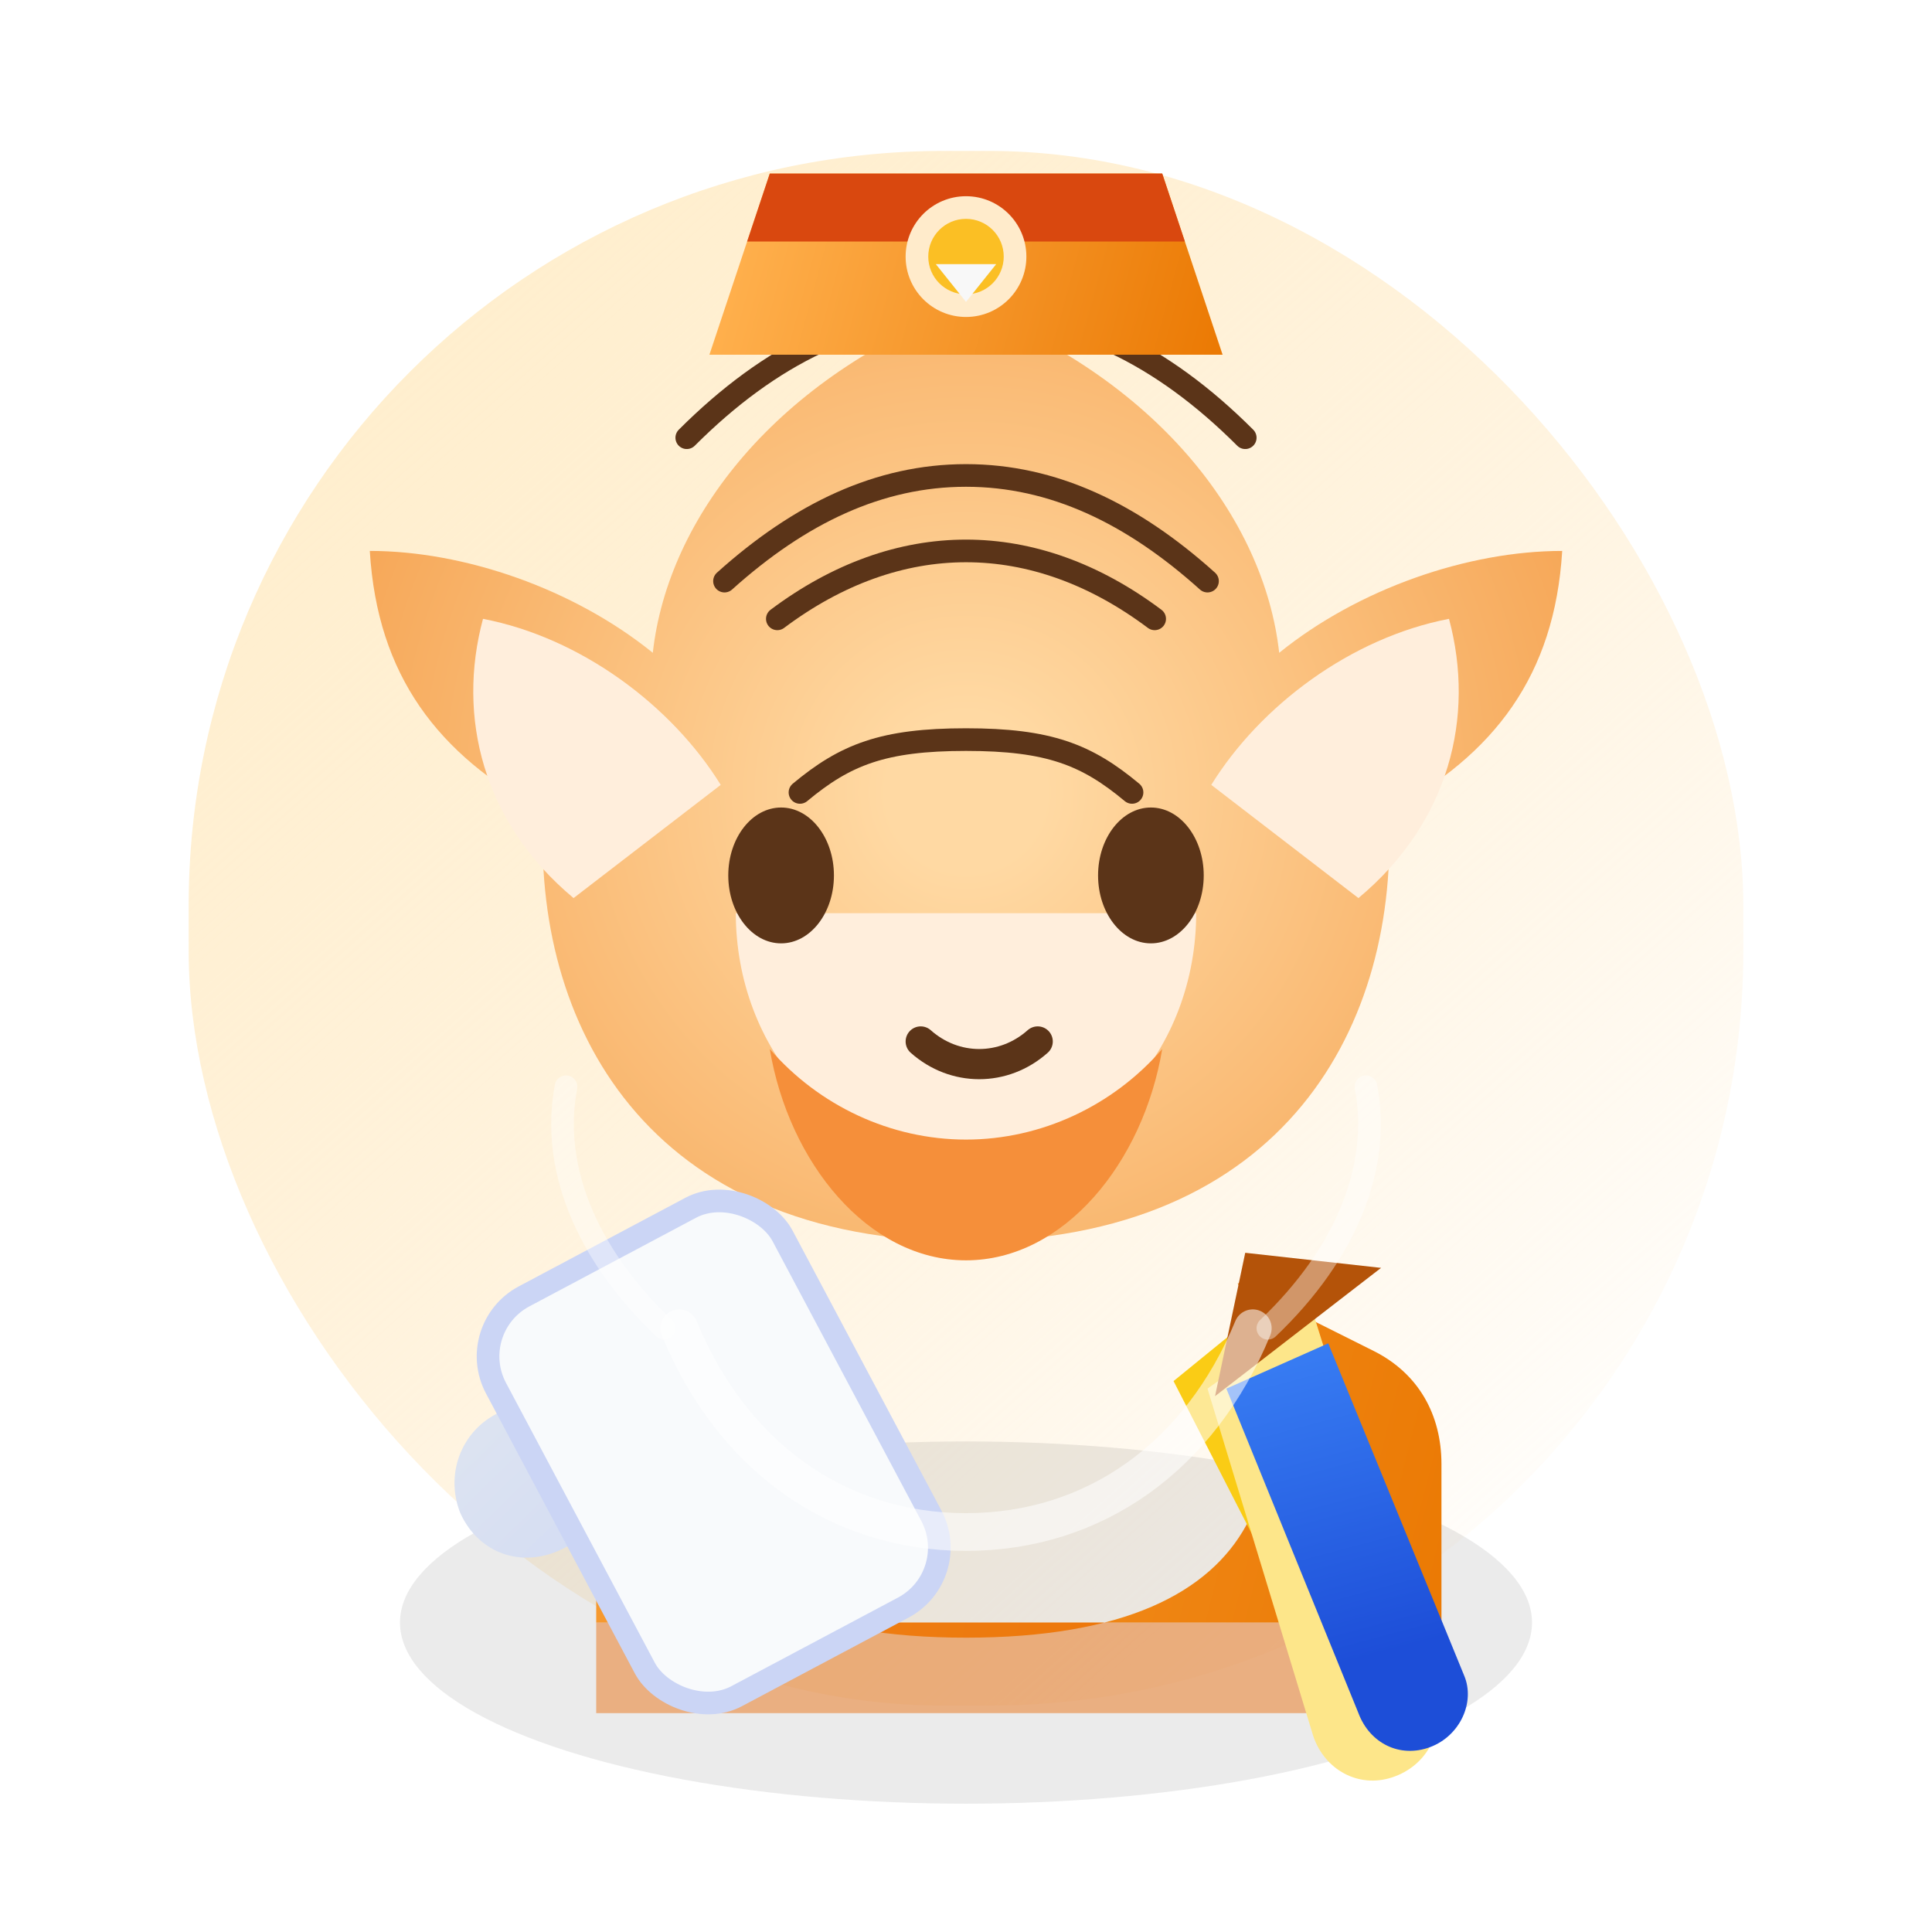 <svg width="512" height="512" viewBox="0 0 512 512" fill="none" xmlns="http://www.w3.org/2000/svg">
  <defs>
    <linearGradient id="bg-glow" x1="90" y1="58" x2="422" y2="430" gradientUnits="userSpaceOnUse">
      <stop stop-color="#FFEECC"/>
      <stop offset="1" stop-color="#FFE2B2" stop-opacity="0"/>
    </linearGradient>
    <radialGradient id="fur" cx="0" cy="0" r="1" gradientUnits="userSpaceOnUse" gradientTransform="translate(256 210) rotate(90) scale(210)">
      <stop offset="0.1" stop-color="#FFD9A3"/>
      <stop offset="1" stop-color="#F49B45"/>
    </radialGradient>
    <linearGradient id="robe" x1="118" y1="348" x2="403" y2="420" gradientUnits="userSpaceOnUse">
      <stop stop-color="#F9A23A"/>
      <stop offset="1" stop-color="#EA7700"/>
    </linearGradient>
    <linearGradient id="hat" x1="190" y1="84" x2="322" y2="120" gradientUnits="userSpaceOnUse">
      <stop stop-color="#FFB04D"/>
      <stop offset="1" stop-color="#EA7700"/>
    </linearGradient>
    <linearGradient id="tablet" x1="122" y1="340" x2="210" y2="430" gradientUnits="userSpaceOnUse">
      <stop stop-color="#E2E8F0"/>
      <stop offset="1" stop-color="#CBD5F5"/>
    </linearGradient>
    <linearGradient id="pen" x1="336" y1="350" x2="360" y2="440" gradientUnits="userSpaceOnUse">
      <stop stop-color="#3B82F6"/>
      <stop offset="1" stop-color="#1D4ED8"/>
    </linearGradient>
  </defs>
  <g filter="url(#shadow)">
    <rect x="50" y="40" width="412" height="412" rx="200" fill="url(#bg-glow)"/>
  </g>
  <g filter="url(#softShadow)">
    <ellipse cx="256" cy="430" rx="150" ry="48" fill="rgba(0,0,0,0.08)"/>
  </g>
  <path d="M144 215c-28-15-44-36-46-69 25 0 54 10 75 27 4-36 33-73 83-92 50 19 79 56 83 92 21-17 50-27 75-27-2 33-18 54-46 69 3 56-27 114-112 114s-115-58-112-114z" fill="url(#fur)"/>
  <path d="M191 208c-13-21-37-39-63-44-7 26 0 54 24 74l39-30z" fill="#FFEEDC"/>
  <path d="M321 208c13-21 37-39 63-44 7 26 0 54-24 74l-39-30z" fill="#FFEEDC"/>
  <path d="M195 242c0 36 26 66 61 66s61-30 61-66H195z" fill="#FFEEDC"/>
  <ellipse cx="207" cy="232" rx="14" ry="18" fill="#5B3418"/>
  <ellipse cx="305" cy="232" rx="14" ry="18" fill="#5B3418"/>
  <path d="M244 276c9 8 22 8 31 0" stroke="#5B3418" stroke-width="8" stroke-linecap="round"/>
  <path d="M212 210c12-10 22-14 44-14s32 4 44 14" stroke="#5B3418" stroke-width="6" stroke-linecap="round"/>
  <path d="M256 302c-20 0-39-9-52-24 5 30 26 56 52 56s47-26 52-56c-13 15-32 24-52 24z" fill="#F58F3A"/>
  <path d="M184 340c-18 46-12 94 72 94s90-48 72-94l36 18c12 6 18 17 18 30v42H158v-42c0-13 6-24 18-30l36-18z" fill="url(#robe)"/>
  <path d="M158 430h196v24H158z" fill="#EA6600" opacity="0.45"/>
  <path d="M186 344l-55 31c-9 5-13 16-9 26 5 11 17 15 28 9l62-35a120 120 0 01-26-31z" fill="url(#tablet)"/>
  <rect x="123" y="352" width="86" height="120" rx="18" transform="rotate(-28 123 352)" fill="#F8FAFC" stroke="#CBD5F5" stroke-width="6"/>
  <path d="M338 344l45 90c4 8 0 18-8 22-8 4-18 0-22-8l-42-82 27-22z" fill="#FACC15"/>
  <path d="M348 348l32 102c3 9-2 18-11 21s-18-2-21-11l-28-92 28-20z" fill="#FDE68A"/>
  <path d="M330 332l-8 38 44-34-36-4z" fill="#B45309"/>
  <path d="M352 356l36 88c3 7-1 16-9 19-8 3-16-1-19-9l-35-86 27-12z" fill="url(#pen)"/>
  <path d="M206 164c16-12 33-18 50-18s34 6 50 18" stroke="#5B3418" stroke-width="6" stroke-linecap="round"/>
  <path d="M192 154c20-18 41-28 64-28s44 10 64 28" stroke="#5B3418" stroke-width="6" stroke-linecap="round"/>
  <path d="M182 116c22-22 46-34 74-34s52 12 74 34" stroke="#5B3418" stroke-width="6" stroke-linecap="round"/>
  <path d="M188 94l16-48h104l16 48H188z" fill="url(#hat)"/>
  <path d="M204 46h104l6 18H198l6-18z" fill="#D9480F"/>
  <circle cx="256" cy="68" r="16" fill="#FFEBCB"/>
  <circle cx="256" cy="68" r="10" fill="#FBBF24"/>
  <path d="M248 70l8 10 8-10h-16z" fill="#F8F8F8"/>
  <g opacity="0.6">
    <path d="M150 288c-4 21 5 44 26 64" stroke="rgba(255,255,255,0.65)" stroke-width="6" stroke-linecap="round"/>
    <path d="M362 288c4 21-5 44-26 64" stroke="rgba(255,255,255,0.65)" stroke-width="6" stroke-linecap="round"/>
  </g>
  <path d="M180 352c14 34 42 54 76 54s62-20 76-54" stroke="rgba(255,255,255,0.55)" stroke-width="10" stroke-linecap="round"/>
  <defs>
    <filter id="softShadow" x="86" y="362" width="340" height="136" filterUnits="userSpaceOnUse" color-interpolation-filters="sRGB">
      <feFlood flood-opacity="0" result="BackgroundImageFix"/>
      <feGaussianBlur in="SourceGraphic" stdDeviation="12" result="blur"/>
      <feBlend mode="normal" in="SourceGraphic" in2="blur" result="shape"/>
    </filter>
    <filter id="shadow" x="30" y="20" width="452" height="452" filterUnits="userSpaceOnUse" color-interpolation-filters="sRGB">
      <feFlood flood-opacity="0" result="BackgroundImageFix"/>
      <feGaussianBlur in="SourceGraphic" stdDeviation="12" result="blur"/>
      <feBlend mode="normal" in="SourceGraphic" in2="blur" result="shape"/>
    </filter>
  </defs>
</svg>
